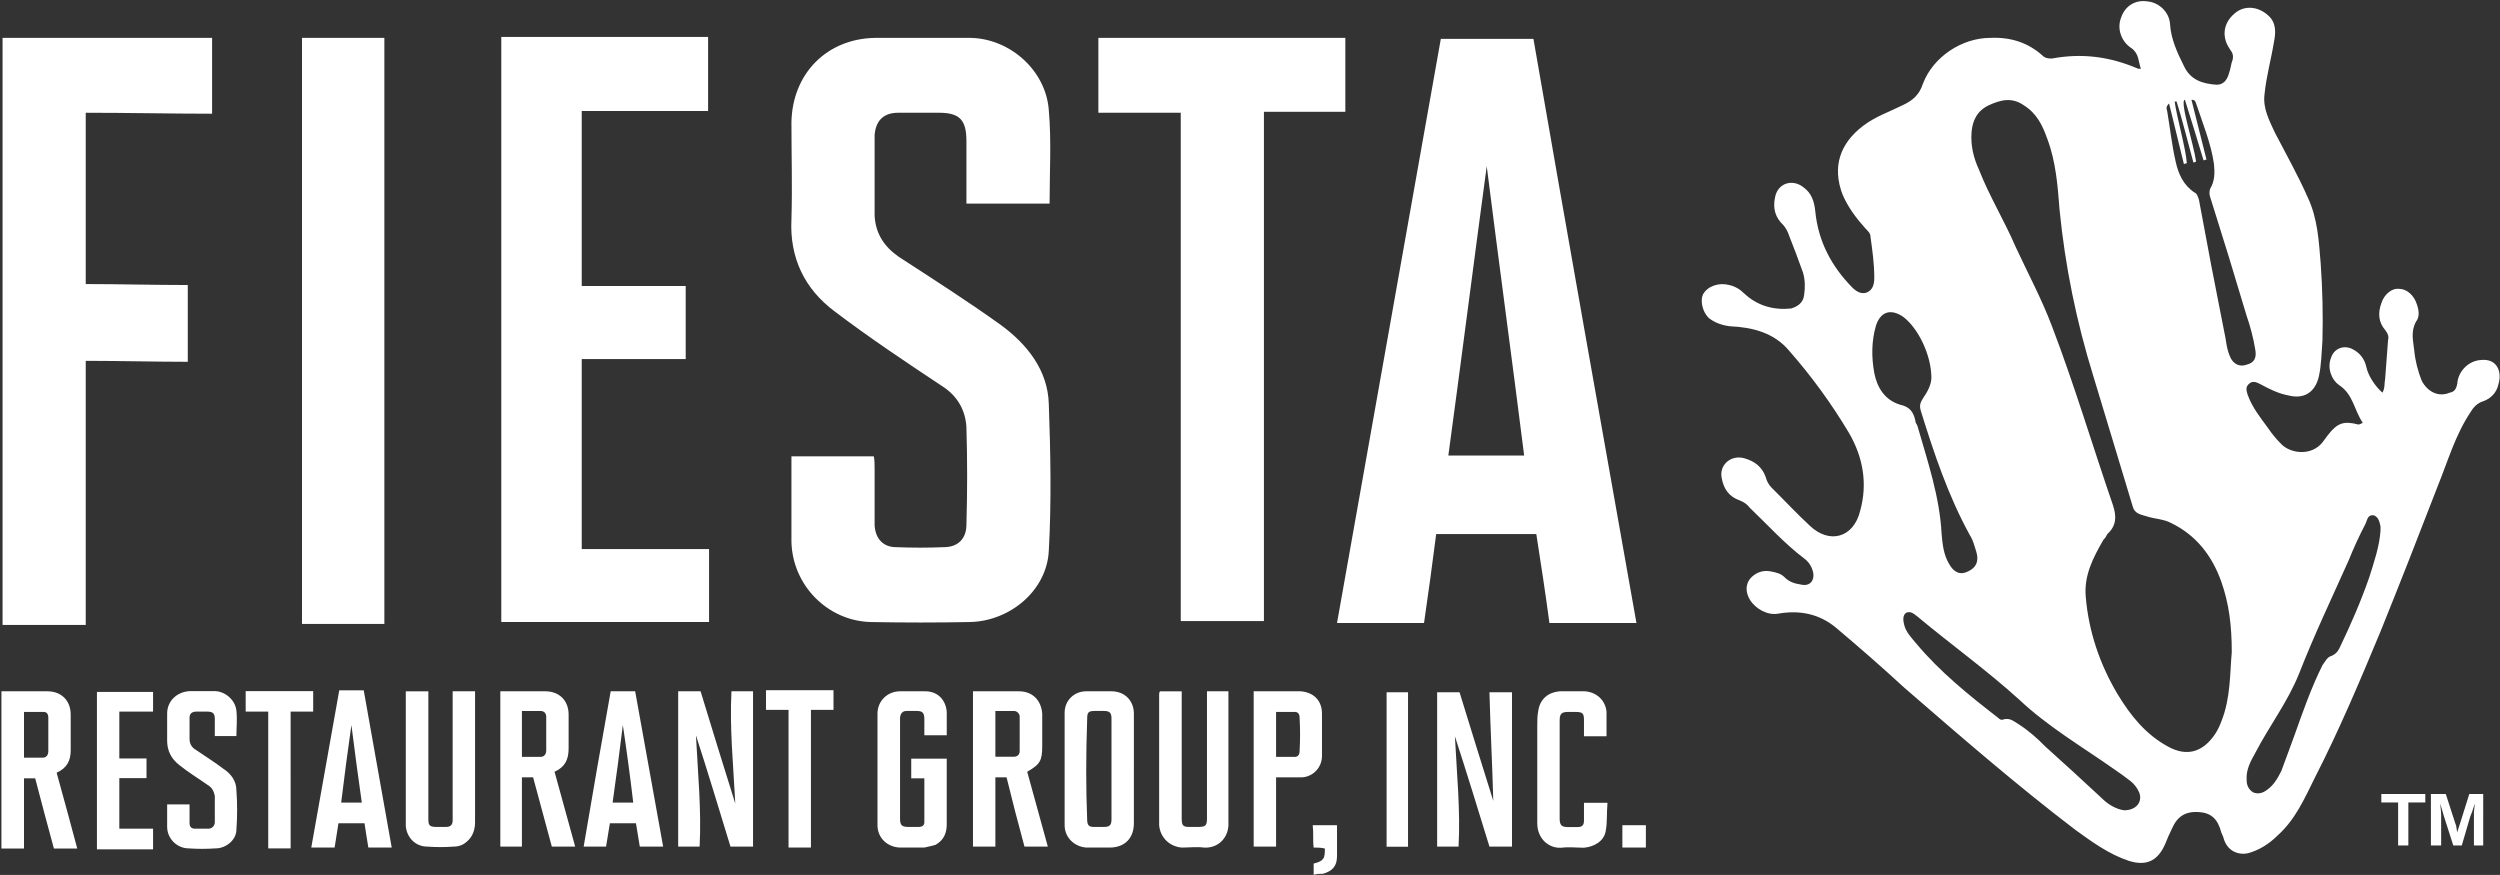 <svg version="1.2" xmlns="http://www.w3.org/2000/svg" viewBox="0 0 1563 547" width="1563" height="547">
	<rect x="0" y="0" width="1563" height="547" fill="#333333" stroke="none"/>
	<title>Fiesta-Restaurant-Group-Inc-files-ARS-Annual-report-to-security-holders-paper-filing-for-period-end-1-Jan-23-FRGI-US-1-pdf-svg</title>
	<style>
		.s0 { fill: #ffffff } 
	</style>
	<path id="TM" fill-rule="evenodd" class="s0" d="m1516.3 501.7h-10.6v26.9h-6.4v-26.9h-10.5v-5.3h27.5zm36.2 26.9h-5.8c0-0.4 0-20.3 0-21q0-0.6 0.6-5.3-1.8 5.8-2.9 8.2l-5.3 18.1h-5.3l-5.8-18.1-2.4-8.2q0.6 5.3 0.6 7v19.3h-6.4v-32.2h9.3l5.9 18.2 0.6 1.7 0.6 4.1 1.7-5.2 5.9-18.8h8.7zm-1404.7-68.4h-13.5q0-5.3 0-10.6c0-3.5-1.1-4.7-4.7-4.7q-3.5 0-7 0c-2.3 0-4.1 1.2-4.1 3.6q0 7 0 13.4 0 4.7 4.1 7c5.9 4.1 11.7 7.6 17 11.7 4.7 3 8.2 7.6 8.2 13.5q0.9 12.3 0 24.6c0 6.4-6.5 11.7-12.9 11.7q-8.8 0.6-17 0c-7 0-13.4-5.9-13.4-13.5q0-7 0-14h14q0 1.2 0 2.3 0 4.7 0 9.4 0 3.5 3.5 3.5 4.1 0 8.2 0c2.4 0 4.1-1.8 4.1-4.1q0-8.2 0-16.4c-0.6-2.9-1.7-5.3-4.7-7-5.8-4.1-11.7-7.6-17.5-12.3q-7.6-5.9-7.6-15.2c0-5.9 0-11.1 0-17 0-7.6 5.8-13.5 14-14q8.2 0 16.4 0c6.4 0.5 12.3 5.8 12.9 12.3 0.6 5.2 0 10.5 0 15.8zm-87.2 70.8v-98.4h35.1v12.3h-21.1v29.3h17v12.3h-17v31.6h21.1v12.9zm121.1-0.6h-14v-85.5h-14.1v-12.8h42.2v12.8h-14.1zm325.3-0.5h-14v-86.1h-14.1v-12.3h42.2v12.3h-14.1zm-458.7 0.6h-14.6q-5.9-21.6-11.7-43.9h-7v43.9h-14.1v-98.3q1.2 0 2.4 0 13.4 0 26.3 0c8.8 0 14.6 5.8 14.6 14.6q0 11.1 0 22.3c0 6.4-2.3 11.1-8.8 14q6.5 23.4 12.9 47.4zm-18.1-81.9c0-2.4-1.2-3.5-2.9-3.5q-6.2 0-12.3 0v28.6c4.1 0 8.2 0 11.7 0 2.3 0 3.5-1.7 3.5-4.1q0-10.5 0-21zm214.7 81.3h-14.6q-1.2-7-2.4-15.2h-16.3q-1.2 7.6-2.4 15.2h-14.6q8.8-49.1 17.5-98.3h15.3q8.7 49.2 17.5 98.3zm-18.7-28.1q-3.5-24.6-6.5-48.5-3.5 24.5-6.4 48.5zm211.2 27.5h-13.4v-97.1h14c7 22.8 14.1 46.2 21.7 70.2-1.2-24-3.6-46.8-2.4-70.2h13.5v97.1h-14.1c-7-22.8-14-46.2-21.6-69.6 1.2 23.4 3.5 46.8 2.3 69.6zm-154.4-97.1h14q0 1.2 0 2.3 0 39.8 0 79.6c0 4.1-1.2 8.2-4.1 11.1-2.9 3-5.8 4.1-9.4 4.1q-8.1 0.6-16.3 0c-7.6 0-12.9-5.8-13.5-12.8q0-5.3 0-11.2c0-23.4 0-50.1 0-73.1h14.1v79.6c0 4.1 0.5 5.2 5.2 5.2q2.9 0 5.9 0 4.1 0 4.1-4.1c0-0.7 0-80.3 0-80.7zm76.6 97.1h-14.6q-5.9-21.6-11.7-43.3h-7v43.3h-13.5v-97.1q0.6 0 1.8 0 13.4 0 26.3 0c8.8 0 14.6 5.8 14.6 14.6q0 10.5 0 21.1c0 7-2.3 11.7-8.8 14.6q6.5 23.4 12.9 46.8zm-18.1-81.3c0-1.8-1.2-3.5-3.5-3.5q-5.3 0-11.7 0v28.7c4.1 0 8.2 0 11.7 0 2.3 0 3.5-1.8 3.5-4.1q0-10.6 0-21.1zm73.1 81.3h-14.6q-1.2-7.6-2.4-14.6h-16.3q-1.2 7-2.4 14.6h-14q8.2-48.5 16.9-97.1h15.3q8.7 48.6 17.5 97.1zm-18.7-27.5q-2.9-24.6-6.5-48.5-2.9 23.9-6.4 48.5zm173.8-15.2v-12.3h22.2q0 0.6 0 1.8 0 19.3 0 39.2c0 5.3-1.7 9.9-7 12.9-1.8 0.6-4.7 1.1-7 1.7-4.7 0-10 0-14.7 0-8.1 0-14.6-5.8-14.6-14q0-35.1 0-69.7c0-8.2 6.5-14 14.1-14q8.1 0 15.8 0c7.6 0 12.8 5.2 13.4 12.9 0 4.6 0 9.9 0 14.6h-14q0-5.3 0-10c0-4.1-1.2-5.2-4.7-5.2q-3.5 0-6.4 0-3.6 0-4.1 4.1c0 0.4 0 62.8 0 63.2 0 4.1 1.1 5.2 5.2 5.2q3.5 0 6.5 0c2.3 0 3.5-1.1 3.5-2.9 0-9.3 0-18.1 0-27.5zm184.9-54.4h13.4c0 26.3 0 55.6 0 81.9 0.6 9.4-6.4 16.4-15.2 15.8-4.7-0.6-9.4 0-14 0-7.6-0.6-13.5-6.4-14.1-14q0-41 0-82 0-1.1 0.6-1.7h13.5v79.6c0 4.7 1.1 5.2 5.2 5.2h4.7c4.7 0 5.9-0.5 5.9-5.2zm-99.5 97.1h-14.6q-5.9-21.6-11.2-43.3h-7v43.3h-14v-97.1q1.2 0 2.3 0 13.5 0 26.4 0c8.7 0 14 5.8 14.6 14q0 10 0 19.9c0 9.4-1.2 11.7-9.4 16.4q6.5 23.4 12.9 46.8zm-17.6-81.3c0-1.8-1.7-3.5-3.5-3.5q-5.8 0-11.7 0v28.6c4.1 0 7.6 0 11.7 0 1.8 0 3.5-1.1 3.5-3.5q0-11.1 0-21.6zm71.4 32.8q0 16.9 0 33.9c0 9.4-5.8 15.2-15.2 15.2q-7 0-14.6 0c-7.6-0.6-13.5-6.4-13.5-14q0-35.1 0-70.3c0-7.6 5.9-13.4 13.5-13.4q7.6 0 15.8 0c8.2 0 14 5.8 14 14q0 17.6 0 34.6zm-14-15.8q0-8.2 0-15.8c0-3.6-1.2-4.7-4.7-4.7q-2.9 0-5.9 0c-4.1 0-4.6 1.1-4.6 5.2q-0.6 16.4-0.6 32.8 0 15.2 0.6 29.9c0 3.5 1.1 4.6 4.1 4.6q3.5 0 6.4 0c3.5 0 4.7-1.1 4.7-4.6 0-10.6 0-36.9 0-47.4zm238.7 35.7c-0.6-22.3-1.8-45.1-2.4-67.9h14.1v96.5h-14.1c-7-22.8-14-45.6-21.6-69 1.2 23.4 3.5 46.2 2.3 69h-13.4v-96.5h14c7 22.8 14.1 45.6 21.1 67.9zm-149.8-68.5q7 0 13.5 0 7.9 0 15.8 0c8.2 0.6 13.4 5.8 13.4 14q0 13.5 0 26.4c0 7-5.2 12.8-12.3 13.4q-4.1 0-8.2 0-4.1 0-8.2 0v43.3h-14zm14 12.9v28.1q5.9 0 11.8 0c1.7 0 2.9-1.2 2.9-3.5q0.6-10.5 0-21.1c0-2.3-1.2-3.5-2.9-3.5q-5.9 0-11.8 0zm206.6 15.2h-14.1q0-5.2 0-9.9c0-4.1-0.5-5.3-5.2-5.3q-2.4 0-4.7 0c-4.1 0-5.3 1.2-5.3 5.3q0 4.1 0 7.6 0 26.9 0 53.8c0 4.1 1.2 5.3 5.3 5.3q2.9 0 5.8 0c3 0 4.1-1.2 4.1-4.1q0-5.3 0-11.1h14.7c-0.6 6.4 0 12.3-1.2 18.1-1.2 5.9-7 9.4-13.5 10-4.6 0-9.3-0.6-14 0-8.2 0.6-15.2-5.9-15.2-15.2q0-30.5 0-60.9c0-2.9 0-6.5 0.6-9.4 1.1-7.6 6.4-11.7 13.4-12.3q8.2 0 15.8 0c7.6 0.6 12.9 5.9 13.5 12.9 0 4.7 0 10 0 15.2zm-137.5-27.5h13.4v96.6h-13.4zm-45.6 114.1v-7c2.3-0.6 4.6-1.2 5.8-2.9 1.2-1.2 1.2-4.1 1.2-6.5-2.4-0.6-4.7-0.6-7-0.6-0.6-4.6 0-9.3-0.6-14h15.2q0 1.2 0 2.3 0 8.2 0 17c0 6.4-2.9 9.4-8.8 11.1-1.8 0-3.5 0-5.8 0.6zm193-31h14.7v14h-14.7zm-825.5-492.2h51.5v366.4h-51.5zm124.6 365.2v-365.8h129.3v46.3h-79v109.4h65v45.7h-65v118.8h79.6v45.6zm342.8-261.6h-52c0-13.5 0-26.3 0-39.2 0-12.9-4.1-17.6-17-17.6-8.8 0-17.5 0-25.7 0-9.4 0-14.1 5.3-14.7 14.1q0 25.1 0 50.3c0.6 11.1 5.9 19.3 15.3 25.8 21.6 14 42.7 27.5 63.1 42.1 17 12.3 29.9 28.7 30.5 49.7 1.1 30.5 1.7 61.5 0 91.9-1.2 24.6-24 43.9-49.2 44.5q-31 0.6-62 0c-26.9-0.6-49.1-22.8-49.7-50.3 0-17.6 0-35.1 0-53.3h51.5c0.5 2.4 0.5 5.3 0.5 8.2q0 17.6 0 35.1c0.6 8.2 5.3 13.5 13.5 13.5q15.2 0.6 29.8 0c8.8 0 14.1-5.3 14.1-14.1 0.6-20.4 0.6-40.9 0-60.8-0.6-11.1-5.9-19.9-15.2-25.8-22.9-15.2-45.7-30.4-67.3-46.8-18.7-14-28.1-33.4-26.9-57.4 0.6-20.4 0-40.9 0-60.8 0.6-30.5 22.2-52.1 52-52.7 19.9 0 40.4 0 60.3 0 24.6 0.6 46.8 20.5 48.6 45.1 1.7 19.3 0.5 38.6 0.5 58.5zm134 261h-52v-317.8h-51.5v-46.8h154.4v46.2h-50.9zm232.9 1.2h-54.4c-2.4-18.1-5.3-36.9-8.2-55.6h-62.6q-3.5 27.5-7.6 55.6h-54.4q32.4-182.6 64.9-365.2h57.9c21.1 121.7 42.7 242.9 64.4 365.2zm-70.2-104.7c-7.6-60.3-15.8-120.6-23.4-180.9-8.2 60.9-15.8 120.6-24 180.9zm-951.3 105.9v-367c41.5 0 89.5 0 131 0v47.4c-24 0-53.8-0.6-79-0.6v107.1c19.9 0 43.3 0.6 63.8 0.6v48c-19.9 0-43.3-0.6-63.8-0.6v165.1zm1560.4-150.4c-1.1 5.2-4.7 8.8-9.3 10.5-4.1 1.2-6.5 4.1-8.2 7-9.4 14.1-14.1 30.5-20.5 46.3-11.7 30.4-23.4 60.2-35.7 90.7-12.9 31-25.7 61.4-41 91.3-6.4 12.9-12.2 26.3-23.4 36.3-5.2 5.2-11.7 9.3-18.7 11.1-6.4 1.2-12.3-1.8-14.6-8.2q-0.6-2.3-1.8-4.7c-2.3-8.8-6.4-12.3-14-12.9-8.2-0.5-13.5 2.4-17 10.6q-2.3 4.7-4.1 9.3c-4.6 10.6-11.7 14.1-22.8 10.6-12.3-4.1-22.8-11.7-33.3-19.3-36.9-28.1-72-58.6-107.1-89-14-12.9-28.1-25.2-42.7-37.5-10.5-8.7-22.8-11.1-36.3-8.7-6.4 1.1-14-3-17.5-8.8-2.4-4.1-3-8.8 0-12.9 3.5-4.1 8.2-5.8 13.4-4.7 2.9 0.6 5.9 1.2 8.2 3.5 2.9 3 6.4 4.1 10.5 4.7 5.3 1.2 8.2-2.3 7.6-7q-1.1-5.9-5.8-9.4c-12.3-9.3-22.8-21-33.9-31.6-1.8-2.3-3.5-3.5-6.5-4.7-6.4-2.3-9.9-7-11.1-14-1.7-8.2 5.9-14.6 14.1-12.3 6.4 1.8 11.1 5.3 13.4 11.7 0.6 2.4 1.8 4.7 3.5 6.5 8.2 8.1 15.8 16.3 24 23.9 12.3 11.8 27.5 7.7 31.6-9.3 4.7-17 1.8-33.4-7-48.6q-16.4-27.5-37.5-51.5c-9.3-11.1-22.8-14.6-36.8-15.2-5.3-0.6-10-2.4-13.5-5.3-4.1-4.1-5.2-11.1-3.5-14.6 2.9-5.3 10-7.6 16.4-5.9q5.3 1.2 9.4 5.3c8.1 7.6 18.1 10.5 29.2 9.4 4.1-1.2 7.6-3.5 8.2-8.2q1.2-7.6-0.6-14.1c-2.9-8.2-5.8-15.8-8.8-23.4q-1.1-3.5-3.5-6.4-7.6-7-5.2-17.6c1.7-8.8 11.1-11.7 18.1-5.8 4.7 3.5 6.4 8.7 7 14.6 1.8 18.7 10 34.5 23.4 48 2.4 2.3 5.3 4.1 8.8 2.9 4.1-1.7 4.7-5.8 4.7-9.3 0-8.8-1.2-17-2.4-25.8 0-1.8-1.1-2.9-2.9-4.7-5.8-6.4-11.1-13.4-14.6-21.6-6.4-17-1.8-31.6 12.9-42.8 7.6-5.8 16.3-8.7 24.5-12.8 6.5-3 10.6-6.5 12.9-13.5 6.4-17 24.6-28.7 42.1-28.7 12.9-0.6 24 3 33.4 11.7 1.7 1.2 3.5 1.2 5.2 1.2 18.8-3.5 36.3-1.2 53.9 6.4q0 0 1.7 0c-1.7-4.6-1.1-9.3-5.8-12.8-6.5-4.1-9.4-12.3-6.5-19.4 2.4-7 8.8-11.1 16.4-9.9 7 0.6 13.5 6.4 14.1 14 0.5 9.4 4.6 18.2 8.7 26.4 4.1 8.8 11.7 11.1 20.5 11.7 4.1 0 6.5-2.9 7.6-7 1.2-3 1.2-5.9 2.4-8.8 0.5-2.4 0-4.1-1.8-6.5-5.3-7.6-4.1-16.3 2.9-22.2 5.9-5.3 14.7-4.7 21.1 1.2 5.3 4.7 4.7 11.1 3.5 17-1.7 10.5-4.7 21-5.8 32.1-1.2 8.8 2.9 16.4 6.4 24 7 13.5 14.6 27 20.5 40.4 6.4 13.5 7 27.5 8.2 41.6q1.7 24 1.1 48c-0.6 7.6-0.6 15.2-2.3 22.8-2.4 9.9-9.4 14-18.7 11.7-6.5-1.2-12.3-4.1-17.6-7-2.3-1.2-4.7-2.4-7-0.6-2.9 2.3-1.8 4.7-1.2 7 2.9 8.2 8.2 14.6 12.9 21.1q3.5 5.2 8.2 9.9c5.8 5.9 18.7 7.6 25.7-1.1q1.8-2.4 3.5-4.7c5.9-7.6 10-8.8 18.8-6.5 0.5 0 1.1 0 2.9-1.1-5.3-7.6-5.9-17.6-14.6-23.4-5.3-3.6-7.6-11.2-5.3-17 1.8-5.9 7.6-8.2 12.9-5.9 5.2 2.4 8.2 6.5 9.3 11.7 1.2 5.3 5.3 11.7 10 15.8 1.7-2.9 1.1-5.8 1.7-8.7 0.6-8.2 1.2-15.8 1.8-24 0.6-2.4 0-4.1-1.8-6.5-4.1-4.7-4.7-10.5-2.3-16.9 1.7-5.3 6.4-9.4 11.1-8.8 4.7 0 9.4 4.1 11.1 9.9 1.2 3.5 1.8 7.6-0.6 10.6-3.5 6.4-1.7 12.2-1.1 18.1 0.6 6.4 2.3 12.9 4.6 18.7 3.6 7.1 10.6 10.6 17.6 7.6 2.9-0.5 4.1-2.3 4.7-5.8 0.6-7.6 7-14.1 14.6-14.6 10.5-1.2 13.5 7.6 11.1 15.2zm-157.4-12.3c4.7-1.2 6.5-4.1 5.3-10q-1.8-10.5-5.3-20.5-11.1-37.4-22.8-74.3-0.9-2.6 0-5.2c2.9-4.7 2.9-10 2.4-15.3-1.8-12.8-7.1-25.7-11.2-38-0.5-1.2-0.5-2.3-2.9-2.3q4.7 18.7 9.4 37.4-1.2 0-1.8 0.6c-3.5-11.7-8.2-26.9-11.7-38-3.5 0.5 5.3 26.9 7 38.6q-1.1 0.6-1.7 0.6c-2.4-8.8-7.6-29.3-10.5-38.1q-0.6 0-1.2 0c1.2 9.4 7 29.3 7.6 38.6q-1.2 0-1.8 0.6-4.6-18.7-9.3-38c-1.8 1.7-1.8 2.9-1.2 4.7 1.8 10.5 2.9 21 5.3 31.6 1.7 7.6 4.7 14.6 11.7 19.3 1.7 0.6 2.3 2.9 2.9 4.7q7.6 41.5 15.8 82.5c1.2 4.7 1.2 9.9 3.5 15.2 1.8 4.7 5.9 7 10.5 5.3zm-9.3 179.7c0-17-1.8-30.5-6.5-43.9-5.8-16.4-15.8-29.3-31.6-36.9-4.6-2.4-9.9-2.4-15.2-4.1-4.1-1.2-7.6-1.8-8.7-6.4-8.2-27-16.4-54.5-24.6-81.4-10.5-33.9-17.6-68.5-21.1-104.2-1.1-14.6-2.3-29.8-7.6-43.9-2.9-8.2-6.4-15.8-14.6-21-7.6-5.3-14.6-3.5-22.2 0-7.1 3.5-10 9.3-10.6 16.9-0.6 8.2 1.2 15.8 4.7 23.4 6.4 16.4 15.8 31.7 22.8 48 7.6 16.4 16.4 32.8 22.8 49.8 14.1 36.9 25.2 74.3 38.1 111.8 2.3 7 2.3 12.8-3.5 18.1-0.6 1.2-1.2 2.4-2.4 3.5-6.4 11.1-12.3 22.3-11.1 35.7 1.8 21.7 8.8 42.2 19.9 60.9 8.2 13.5 17.6 25.2 31.6 32.8 11.7 6.4 21.6 3.5 29.2-7.6q2.4-3.6 4.1-8.2c5.9-14.7 5.3-30.5 6.5-43.3zm-57.9 87.7q-1.8-4.1-5.3-7-5.3-4.1-10.5-7.6c-19.9-14-41-26.3-59.1-43.3-19.9-18.1-42.7-34.5-63.8-52.1-2.3-1.7-4.1-3.5-7-2.3-2.4 1.7-1.8 5.2-1.2 7.6 1.2 4.7 4.7 8.2 7.6 11.7 14.6 17.5 32.8 32.2 50.9 46.2 1.2 1.2 2.3 1.8 3.5 1.2 4.1-1.2 6.5 1.2 9.4 2.9 6.4 4.1 11.7 8.8 16.9 14.1q17.6 15.8 35.2 32.2c4 4.1 9.3 7 14 7.6 7.6 0 11.7-5.3 9.4-11.2zm-149.2-242.3c5.8 1.2 8.2 4.7 9.3 10 0 1.2 0.6 1.8 1.2 2.9 6.4 22.3 14 44.5 15.2 67.9 0.6 6.5 1.2 12.9 4.7 18.7 2.9 5.3 7 7.1 11.7 4.7q7.9-3.5 5.3-12.3c-1.2-3.5-1.8-7-4.1-10.5-13.5-24.6-22.3-50.9-30.5-77.3-1.1-3.5-0.6-5.2 1.2-8.1 2.9-4.1 5.3-8.8 5.3-12.9 0-14.1-8.2-31-17.6-38.1-7.6-5.2-14-3.5-17 5.3-2.9 9.9-2.9 19.9-1.1 29.8 1.7 8.8 6.4 17 16.4 19.9zm300.1 76.1c-0.6-2.9-1.2-5.8-4.1-7-4.1-0.6-4.1 2.9-5.3 5.3q-5.8 11.1-10.5 22.8c-10.5 23.4-21.6 46.8-31 70.8-7 17.6-18.7 32.8-27.5 49.8-2.9 5.2-5.8 10.5-5.3 16.9 0 3 1.2 5.9 4.1 7.6q4.4 1.8 8.8-1.7c4.1-2.9 6.4-7 8.8-11.7 2.9-7.6 5.3-14.6 8.2-22.3 5.2-14.6 10.5-29.8 17.5-43.8 1.8-2.4 3-5.3 5.9-5.9 2.3-1.2 3.5-2.3 4.7-4.7 7-14.6 13.4-29.2 18.7-44.5 2.9-9.3 6.4-19.3 7-29.2 0-0.6 0-1.8 0-2.4z"/>
</svg>